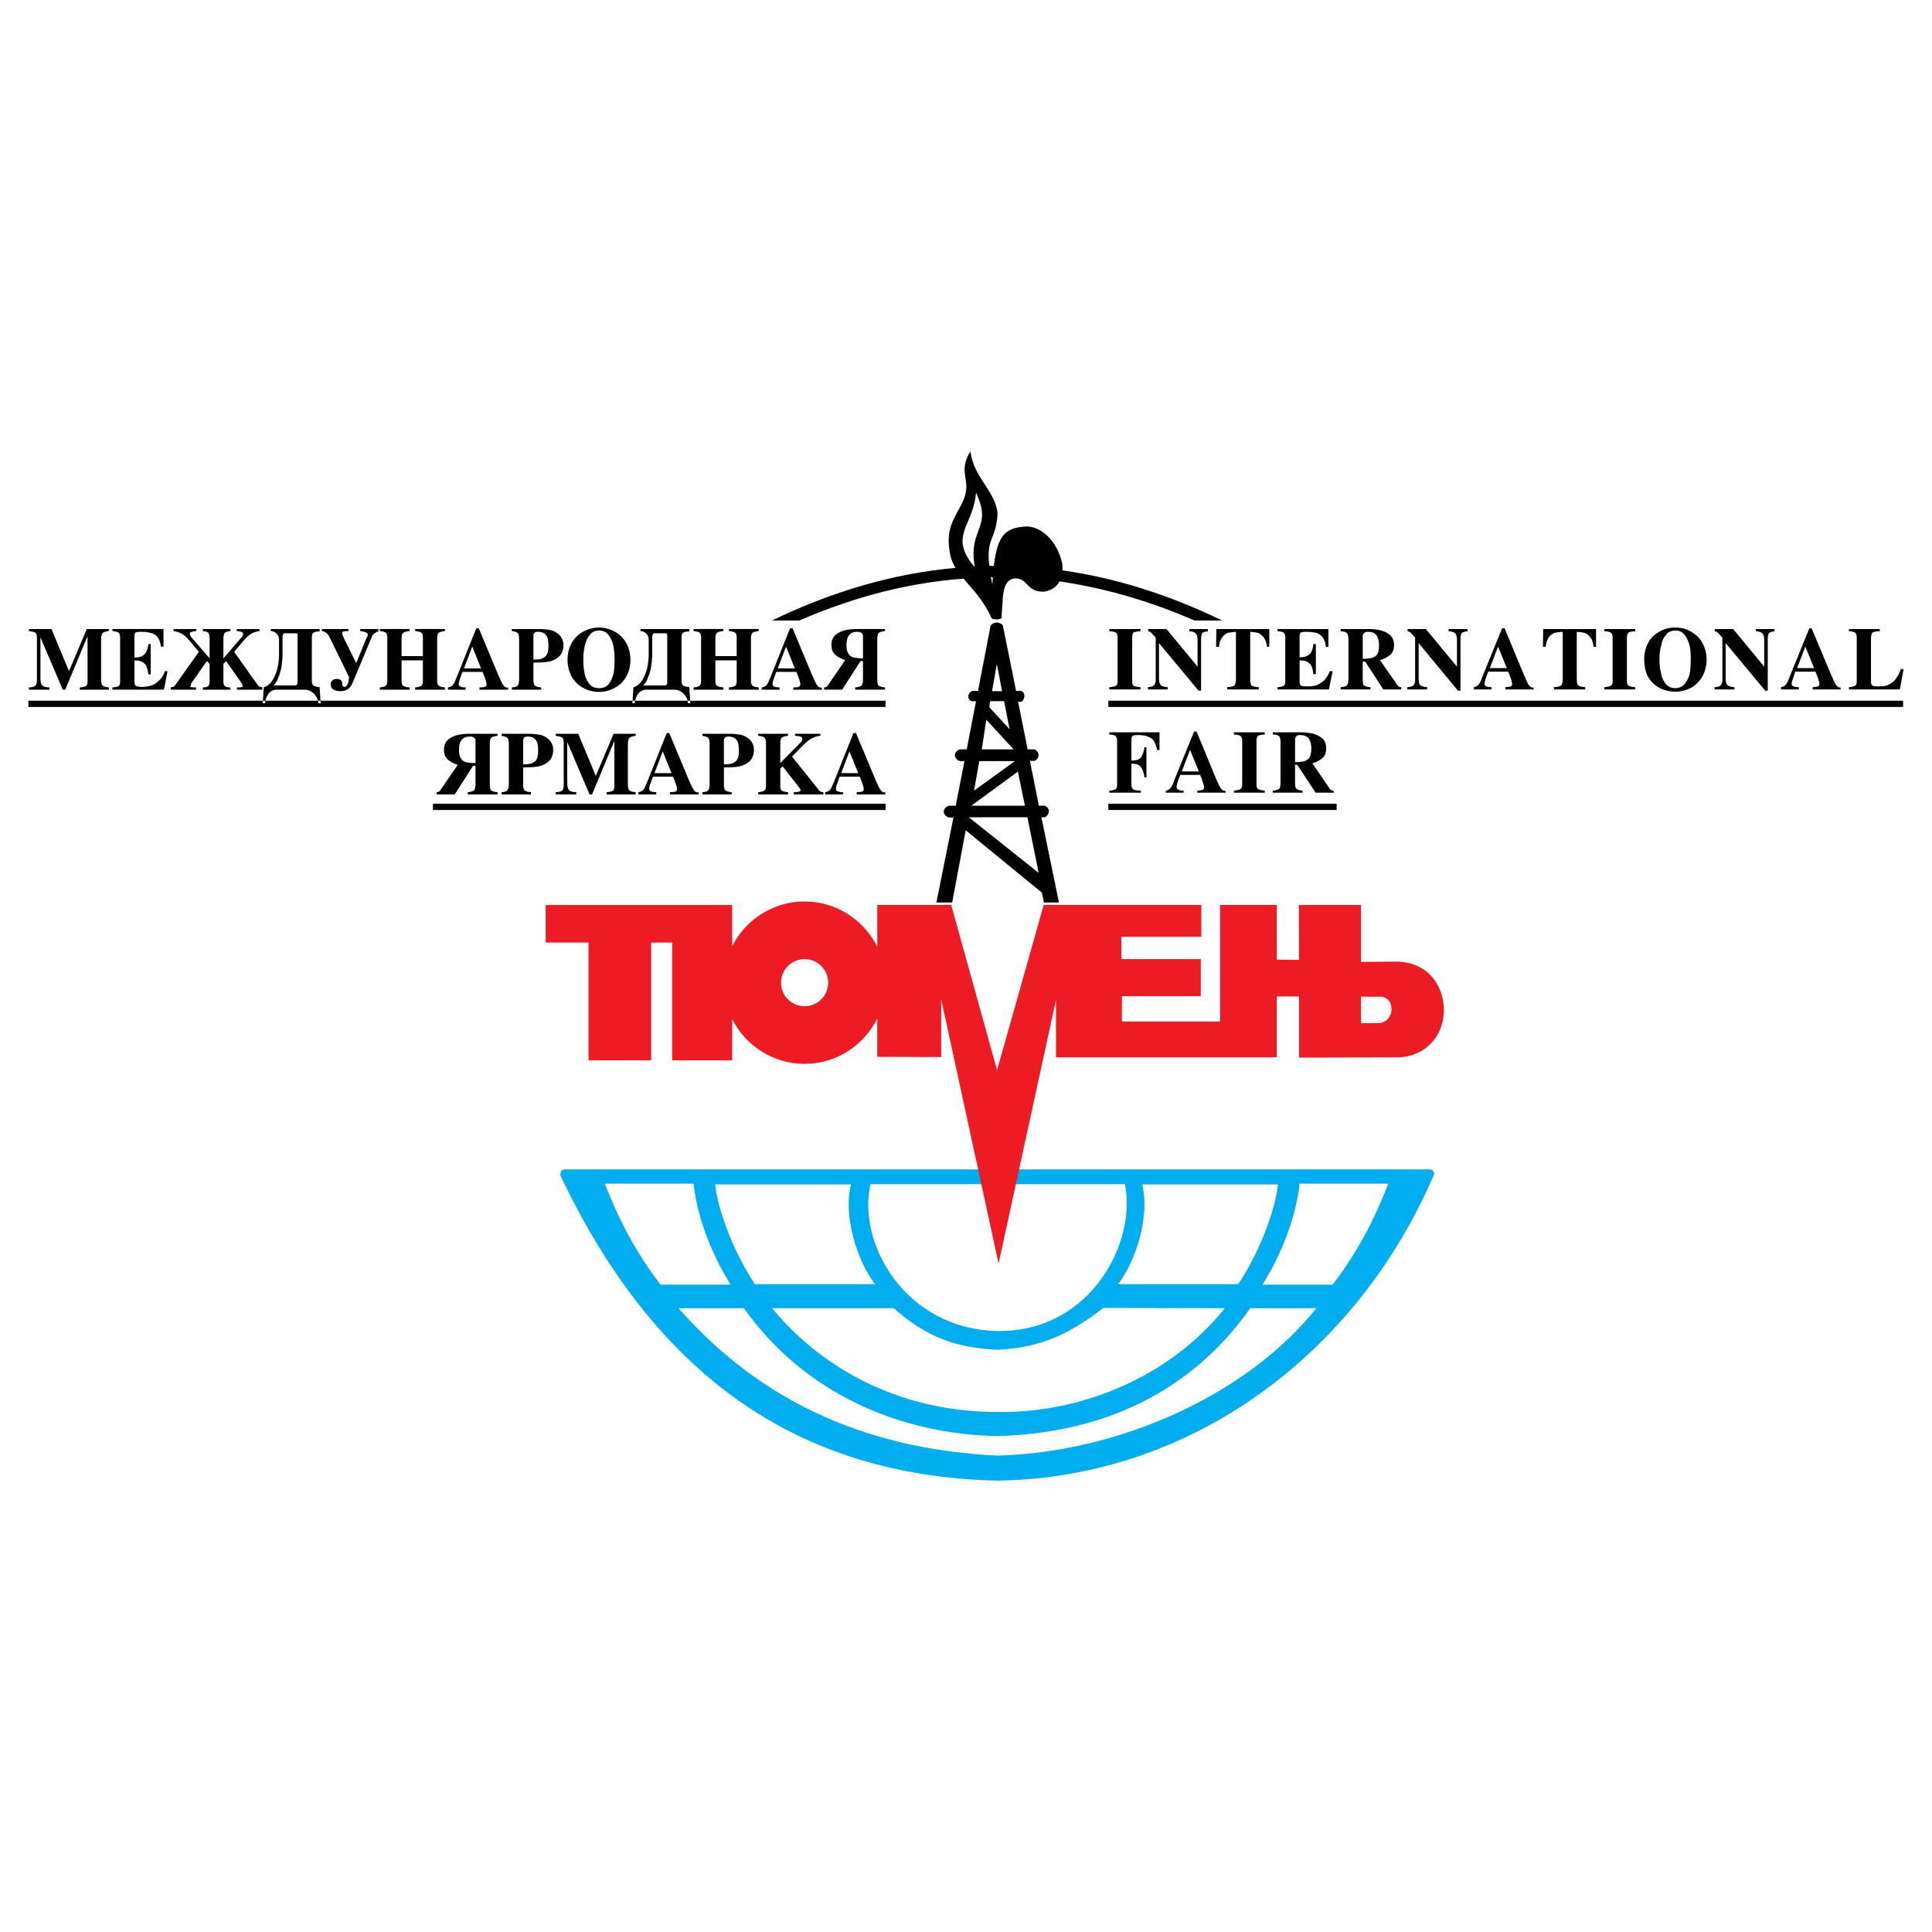 <?xml version="1.0" encoding="utf-8"?>
<!-- Generator: Adobe Illustrator 13.0.0, SVG Export Plug-In . SVG Version: 6.00 Build 14948)  -->
<!DOCTYPE svg PUBLIC "-//W3C//DTD SVG 1.0//EN" "http://www.w3.org/TR/2001/REC-SVG-20010904/DTD/svg10.dtd">
<svg version="1.0" id="Layer_1" xmlns="http://www.w3.org/2000/svg" xmlns:xlink="http://www.w3.org/1999/xlink" x="0px" y="0px"
	 width="192.756px" height="192.756px" viewBox="0 0 192.756 192.756" enable-background="new 0 0 192.756 192.756"
	 xml:space="preserve">
<g>
	<polygon fill-rule="evenodd" clip-rule="evenodd" fill="#FFFFFF" points="0,0 192.756,0 192.756,192.756 0,192.756 0,0 	"/>
	<path fill-rule="evenodd" clip-rule="evenodd" fill="#00AEEF" d="M56.395,116.67h86.017c0.5,0,0.65,0.1,0.676,0.475
		c-7.652,17.879-24.131,30.305-43.609,30.58c-20.404-0.475-34.332-11.027-43.559-30.43C55.87,116.92,56.045,116.645,56.395,116.67
		L56.395,116.67z M67.697,130.521h6.526c6.076,8.576,15.678,12.578,25.255,12.752c10.803-0.25,19.529-4.6,25.256-12.752h6.6
		c-6.951,8.701-19.777,14.402-31.855,14.703C87.226,144.625,76.324,140.35,67.697,130.521L67.697,130.521z M77.024,130.521h12.153
		c3.325,2.951,6.276,3.951,10.353,4.15c4.4-0.225,7.25-1.625,10.551-4.176l12.129,0.025c-5.627,7.002-14.504,10.477-22.68,10.352
		C91.777,140.898,83.25,137.998,77.024,130.521L77.024,130.521z M138.512,118.094h-8.852c-0.4,3.602-1.926,7.227-3.701,10.078h7.002
		C135.461,124.896,137.137,121.645,138.512,118.094L138.512,118.094z M127.51,118.17h-13.553c0.799,3.25-0.65,7.65-2.4,9.951h11.977
		C125.584,125.096,127.234,120.795,127.51,118.17L127.51,118.17z M86.851,118.145h25.379c1.201,5.625-3.275,14.777-12.752,14.652
		C90.202,132.572,85.501,123.945,86.851,118.145L86.851,118.145z M71.348,118.17h13.553c-0.8,3.25,0.65,7.65,2.4,9.951H75.324
		C73.273,125.096,71.623,120.795,71.348,118.17L71.348,118.17z M60.346,118.094h8.852c0.4,3.602,1.925,7.227,3.701,10.078h-7.001
		C63.396,124.896,61.721,121.645,60.346,118.094L60.346,118.094z"/>
	<path fill-rule="evenodd" clip-rule="evenodd" fill="#ED1C24" d="M73.048,94.415c1.325-2.651,4.076-4.476,7.227-4.476
		c3.176,0,5.926,1.851,7.251,4.526v-4.176h7.376l4.576,16.479l4.65-16.479h15.729v3.176h-7.977v2.225h7.926v3.701h-7.875v2.525
		h9.801V90.289h5.652v5.451l2.225,0.025l-0.025-5.476h6.201v5.676l3.752-0.025c2.949,0.15,4.5,2.376,4.525,4.851
		c-0.025,2.25-1.451,4.477-4.426,4.701l-10.027,0.025v-6.102h-2.225v6.076h-22.029v-5.727l-5.727,26.305l-5.727-26.379v5.775
		l-6.376-0.025v-3.826c-1.325,2.676-4.076,4.527-7.251,4.527c-3.151,0-5.901-1.826-7.227-4.477v4.125h-5.976V94.04h-2.101v11.751
		h-6.251V94.04h-4.276v-3.75h18.604V94.415L73.048,94.415z M80.275,95.69c-1.3,0-2.351,1.05-2.351,2.351s1.05,2.35,2.351,2.35
		s2.351-1.049,2.351-2.35S81.575,95.69,80.275,95.69L80.275,95.69z M135.785,99.441v2.65l1.951-0.025c0.6-0.125,1.074-0.6,1.1-1.35
		c-0.025-0.676-0.275-1.076-0.9-1.275H135.785L135.785,99.441z"/>
	<path fill-rule="evenodd" clip-rule="evenodd" d="M96.128,57.732c-5.451,0.4-10.902,1.801-16.378,4.176c-0.9,0-1.8,0-2.726,0
		c6.102-2.951,12.203-4.701,18.304-5.251c-0.4-0.65-0.625-1.425-0.675-2.525c-0.1-2.451,1.601-3.5,1.75-5.351
		c0.125-1.025-0.675-2.075,0.425-3.75c0.275,2.576,2.525,4,2.701,6.226c-0.176,2.726-1.15,2.3-0.826,5.201
		c0.15,0,0.301,0,0.451,0.025c0.375-3.276,1.299-3.801,3.125-3.951c1.426-0.1,3.176,1.275,3.701,3.701
		c0.025,0.175,0.025,0.35,0.025,0.675c5.301,0.75,10.625,2.425,15.928,5.001c-0.926,0-1.852,0-2.752,0
		c-4.5-1.951-8.977-3.251-13.477-3.901c-0.275,0.525-0.775,0.9-1.551,1.025c-1.801,0.025-1.525-1.3-2.826-1.325
		c-0.924,0.025-1.174,0.9-1.275,1.9c-0.049,0.875-0.1,1.226-0.125,2.076c-0.225,0.15-0.725,0.15-0.975,0.025
		C98.029,59.733,96.978,58.733,96.128,57.732L96.128,57.732z M99.053,57.607c-0.049,0-0.125,0-0.199-0.075
		c0.051,0.25,0.1,0.525,0.15,0.8C99.029,58.083,99.029,57.858,99.053,57.607L99.053,57.607z M97.178,56.507c0.025,0,0.05,0,0.05-0.1
		c-0.6-3.776,1.825-3.701,0.15-7.251C97.103,52.506,94.627,53.432,97.178,56.507L97.178,56.507z M93.427,90.039l1.7-8.477h-0.5
		c-0.625-0.275-0.625-0.9,0-1.175h0.725l0.875-4.451h-0.45c-0.675-0.2-0.675-0.976,0-1.175h0.675l0.925-4.801h-0.425
		c-0.45-0.15-0.475-0.8,0.05-1.025h0.575l1.25-6.501c0.176-0.225,0.35-0.3,0.65-0.325c0.275,0.05,0.375,0.075,0.574,0.275
		l1.326,6.551h0.525c0.4,0.15,0.4,0.825,0,1.075h-0.326l0.951,4.751h0.65c0.549,0.2,0.6,0.9,0.049,1.15h-0.475l0.9,4.476h0.6
		c0.551,0.25,0.5,0.875,0,1.15h-0.35l1.75,8.502h-1.5l-0.199-0.975l-7.602-6.227l-1.351,7.202H93.427L93.427,90.039z
		 M102.504,81.537h-5.851l6.976,5.551L102.504,81.537L102.504,81.537z M96.903,80.387h5.351l-0.699-3.401L96.903,80.387
		L96.903,80.387z M98.404,71.811l-0.451,2.951h3.175L98.404,71.811L98.404,71.811z M97.703,75.937l-0.525,2.95l4.076-2.95H97.703
		L97.703,75.937z M98.779,69.96l-0.076,0.6l2.025,2.201l-0.551-2.801H98.779L98.779,69.96z M98.979,68.959h1l-0.525-2.7
		L98.979,68.959L98.979,68.959z M113.781,68.56v0.225h-3.1V68.56c0.299-0.025,0.523-0.075,0.648-0.125
		c0.125-0.075,0.176-0.225,0.176-0.475v-4.351c0-0.25-0.051-0.425-0.176-0.5c-0.125-0.075-0.35-0.125-0.648-0.125v-0.225h3.1v0.225
		c-0.301,0-0.5,0.05-0.65,0.1c-0.125,0.075-0.174,0.275-0.174,0.525v4.351c0,0.25,0.049,0.4,0.174,0.475
		C113.256,68.485,113.457,68.535,113.781,68.56L113.781,68.56z M114.531,68.785V68.56l0,0l0,0c0.275-0.025,0.475-0.075,0.576-0.15
		c0.1-0.1,0.199-0.275,0.199-0.55v-4.25c-0.25-0.25-0.4-0.45-0.5-0.525c-0.1-0.075-0.176-0.1-0.25-0.1v-0.225h1.824l3.102,3.75
		v-2.65c0-0.3-0.051-0.5-0.176-0.65c-0.1-0.125-0.324-0.225-0.648-0.225v-0.225h1.85v0.225c-0.275,0.025-0.475,0.1-0.551,0.175
		c-0.074,0.125-0.125,0.3-0.125,0.525v5.226h-0.25l-3.951-4.751v3.526c0,0.325,0.076,0.55,0.176,0.675
		c0.125,0.1,0.35,0.175,0.699,0.2v0.225H114.531L114.531,68.785z M125.584,68.56v0.225h-3.15V68.56
		c0.375-0.025,0.574-0.075,0.699-0.15c0.1-0.075,0.176-0.325,0.176-0.675v-4.701c-0.326,0.025-0.551,0.05-0.775,0.1
		c-0.199,0.05-0.426,0.225-0.574,0.425c-0.201,0.225-0.301,0.55-0.352,0.975h-0.275l0.025-1.775h5.277v1.775h-0.227
		c-0.049-0.425-0.174-0.75-0.35-0.975c-0.199-0.2-0.375-0.375-0.6-0.425c-0.201-0.05-0.451-0.075-0.725-0.1v4.701
		c0,0.375,0.049,0.6,0.148,0.675C124.984,68.485,125.234,68.535,125.584,68.56L125.584,68.56z M127.459,62.984v-0.225l0,0h5.076
		v1.775h-0.25c-0.051-0.425-0.15-0.725-0.326-0.95c-0.148-0.2-0.398-0.375-0.625-0.45c-0.273-0.05-0.625-0.1-1.049-0.1
		c-0.227,0-0.426,0.025-0.5,0.075c-0.076,0.05-0.125,0.175-0.125,0.35v2.125l0,0c0.023,0,0.023,0,0.023,0
		c0.426,0,0.701-0.1,0.951-0.3c0.225-0.175,0.35-0.525,0.4-1.025h0.25v3h-0.25c-0.051-0.525-0.176-0.9-0.4-1.075
		c-0.201-0.225-0.551-0.3-0.975-0.3v2.125c0,0.2,0.049,0.325,0.148,0.4c0.102,0.05,0.301,0.075,0.576,0.075
		c0.324,0,0.625-0.025,0.9-0.1c0.25-0.075,0.525-0.25,0.799-0.475c0.227-0.225,0.451-0.575,0.602-0.95h0.275l-0.375,1.825h-5.127
		V68.56c0.301-0.025,0.525-0.075,0.625-0.125c0.1-0.075,0.15-0.225,0.15-0.475v-4.351c0-0.25-0.076-0.425-0.176-0.5
		C127.908,63.034,127.734,62.984,127.459,62.984L127.459,62.984z M139.812,68.56v0.225h-1.801l-1.801-2.775h-0.25v1.725
		c0,0.35,0.025,0.575,0.125,0.65c0.1,0.075,0.301,0.15,0.65,0.175v0.225h-2.977V68.56c0.35-0.025,0.551-0.1,0.625-0.175
		c0.076-0.075,0.15-0.3,0.15-0.65v-3.925c0-0.375-0.074-0.601-0.174-0.675c-0.102-0.075-0.301-0.15-0.602-0.15v-0.225h2.852
		c0.299,0,0.65,0.025,1.025,0.1c0.35,0.075,0.699,0.225,1,0.45c0.275,0.225,0.449,0.575,0.449,1.025c0,0.475-0.15,0.825-0.4,1.025
		c-0.273,0.2-0.625,0.4-1,0.5l1.775,2.551C139.537,68.51,139.662,68.56,139.812,68.56L139.812,68.56z M135.961,63.434v2.3
		c0.4,0,0.725-0.05,0.949-0.1c0.227-0.075,0.4-0.2,0.525-0.4c0.1-0.2,0.15-0.5,0.15-0.875c0-0.45-0.1-0.8-0.275-1
		c-0.174-0.225-0.475-0.325-0.824-0.325C136.186,63.034,135.986,63.159,135.961,63.434L135.961,63.434L135.961,63.434z
		 M140.412,68.785V68.56l0,0l0,0c0.299-0.025,0.475-0.075,0.574-0.15c0.125-0.1,0.201-0.275,0.201-0.55v-4.25
		c-0.25-0.25-0.4-0.45-0.477-0.525c-0.125-0.075-0.199-0.1-0.273-0.1v-0.225h1.824l3.102,3.75v-2.65c0-0.3-0.051-0.5-0.15-0.65
		c-0.125-0.125-0.35-0.225-0.676-0.225v-0.225h1.875v0.225c-0.299,0.025-0.5,0.1-0.574,0.175c-0.076,0.125-0.125,0.3-0.125,0.525
		v5.226h-0.25l-3.926-4.751v3.526c0,0.325,0.049,0.55,0.15,0.675c0.125,0.1,0.35,0.175,0.699,0.2v0.225H140.412L140.412,68.785z
		 M148.639,66.659h1.699l-0.875-2.15L148.639,66.659L148.639,66.659z M153.014,68.56v0.225h-2.824V68.56
		c0.25-0.025,0.475-0.05,0.549-0.075c0.076-0.025,0.125-0.125,0.125-0.25c0-0.125-0.049-0.275-0.125-0.525
		c-0.074-0.2-0.15-0.45-0.275-0.7h-1.975c-0.15,0.375-0.25,0.65-0.301,0.825c-0.049,0.175-0.074,0.275-0.074,0.375
		c0,0.125,0.049,0.225,0.176,0.275c0.125,0.05,0.299,0.075,0.523,0.075v0.225h-1.775V68.56c0.227-0.025,0.375-0.125,0.477-0.25
		c0.125-0.125,0.25-0.375,0.375-0.775l1.975-4.851h0.25l1.926,4.651c0.225,0.525,0.375,0.85,0.475,1
		c0.15,0.175,0.275,0.275,0.475,0.275L153.014,68.56L153.014,68.56z M158.164,68.56v0.225h-3.125V68.56
		c0.375-0.025,0.576-0.075,0.676-0.15c0.125-0.075,0.199-0.325,0.199-0.675v-4.701c-0.324,0.025-0.574,0.05-0.775,0.1
		c-0.225,0.05-0.424,0.225-0.6,0.425c-0.174,0.225-0.275,0.55-0.324,0.975h-0.275l0.025-1.775h5.275v1.775h-0.25
		c-0.051-0.425-0.15-0.75-0.35-0.975c-0.176-0.2-0.35-0.375-0.576-0.425c-0.225-0.05-0.449-0.075-0.75-0.1v4.701
		c0,0.375,0.051,0.6,0.176,0.675C157.59,68.485,157.814,68.535,158.164,68.56L158.164,68.56z M163.141,68.56v0.225h-3.076V68.56
		c0.301-0.025,0.5-0.075,0.627-0.125c0.148-0.075,0.199-0.225,0.199-0.475v-4.351c0-0.25-0.051-0.425-0.199-0.5
		c-0.127-0.075-0.326-0.125-0.627-0.125v-0.225h3.076v0.225c-0.275,0-0.5,0.05-0.625,0.1c-0.125,0.075-0.199,0.275-0.199,0.525
		v4.351c0,0.25,0.074,0.4,0.199,0.475C162.615,68.485,162.842,68.535,163.141,68.56L163.141,68.56z M167.143,62.609
		c0.574,0,1.074,0.125,1.549,0.4c0.477,0.275,0.877,0.625,1.15,1.125c0.275,0.5,0.426,1.05,0.426,1.675c0,0.6-0.15,1.175-0.4,1.65
		c-0.275,0.475-0.65,0.875-1.125,1.15c-0.475,0.25-1,0.4-1.6,0.4c-0.576,0-1.15-0.15-1.627-0.4c-0.475-0.275-0.85-0.65-1.125-1.15
		c-0.225-0.475-0.35-1.05-0.35-1.65c0-0.625,0.125-1.175,0.4-1.675c0.25-0.5,0.65-0.85,1.125-1.125S166.592,62.609,167.143,62.609
		L167.143,62.609z M167.143,62.909c-0.375,0-0.701,0.125-0.926,0.425c-0.225,0.25-0.4,0.625-0.475,1.05
		c-0.125,0.425-0.176,0.9-0.176,1.4c0,0.4,0.025,0.825,0.125,1.225c0.051,0.425,0.201,0.8,0.426,1.125
		c0.225,0.325,0.574,0.525,1.025,0.525c0.449,0,0.799-0.2,1.025-0.525c0.225-0.325,0.398-0.7,0.449-1.125
		c0.051-0.4,0.074-0.825,0.074-1.225c0-0.525-0.023-0.975-0.125-1.4c-0.125-0.425-0.273-0.8-0.5-1.05
		C167.842,63.034,167.543,62.909,167.143,62.909L167.143,62.909z M171.068,68.785V68.56l0,0l0,0c0.273-0.025,0.475-0.075,0.574-0.15
		c0.1-0.1,0.201-0.275,0.201-0.55v-4.25c-0.252-0.25-0.4-0.45-0.502-0.525c-0.1-0.075-0.174-0.1-0.25-0.1v-0.225h1.826l3.1,3.75
		v-2.65c0-0.3-0.049-0.5-0.174-0.65c-0.1-0.125-0.326-0.225-0.65-0.225v-0.225h1.85v0.225c-0.273,0.025-0.475,0.1-0.549,0.175
		c-0.076,0.125-0.125,0.3-0.125,0.525v5.226h-0.25l-3.951-4.751v3.526c0,0.325,0.074,0.55,0.176,0.675
		c0.125,0.1,0.35,0.175,0.699,0.2v0.225H171.068L171.068,68.785z M179.295,66.659h1.699l-0.875-2.15L179.295,66.659L179.295,66.659z
		 M183.645,68.56v0.225h-2.801V68.56c0.25-0.025,0.477-0.05,0.551-0.075c0.074-0.025,0.125-0.125,0.125-0.25
		c0-0.125-0.051-0.275-0.125-0.525c-0.074-0.2-0.15-0.45-0.275-0.7h-2c-0.125,0.375-0.225,0.65-0.275,0.825
		c-0.049,0.175-0.1,0.275-0.1,0.375c0,0.125,0.074,0.225,0.199,0.275c0.125,0.05,0.301,0.075,0.525,0.075v0.225h-1.775V68.56
		c0.201-0.025,0.375-0.125,0.475-0.25c0.102-0.125,0.252-0.375,0.377-0.775l1.975-4.851h0.225l1.951,4.651
		c0.225,0.525,0.375,0.85,0.475,1c0.15,0.175,0.275,0.275,0.451,0.275L183.645,68.56L183.645,68.56z M189.922,66.759l-0.375,2.025
		h-5.076V68.56c0.299-0.025,0.525-0.075,0.625-0.15c0.1-0.05,0.15-0.2,0.15-0.45v-4.351c0-0.25-0.076-0.425-0.176-0.5
		c-0.125-0.075-0.324-0.125-0.6-0.125v-0.225h3.074v0.225c-0.375,0-0.625,0.05-0.725,0.125c-0.1,0.075-0.15,0.325-0.15,0.7v4.2
		c0,0.2,0.051,0.351,0.15,0.4s0.301,0.075,0.625,0.075c0.426,0,0.775-0.05,1.025-0.2c0.301-0.15,0.551-0.325,0.701-0.6
		c0.174-0.225,0.35-0.55,0.475-0.925H189.922L189.922,66.759z M110.682,73.286v-0.225h5v1.775h-0.225
		c-0.076-0.35-0.176-0.65-0.301-0.85c-0.1-0.2-0.275-0.35-0.551-0.45c-0.248-0.15-0.625-0.2-1.1-0.2c-0.25,0-0.424,0.025-0.5,0.075
		c-0.074,0.05-0.125,0.175-0.125,0.35v2.101v0.025c0.451,0,0.801-0.1,0.951-0.325c0.148-0.225,0.299-0.575,0.35-1h0.199v3h-0.199
		c-0.051-0.475-0.201-0.825-0.35-1.025c-0.15-0.25-0.477-0.35-0.951-0.35v2.075c0,0.275,0.076,0.425,0.201,0.5
		c0.148,0.075,0.398,0.125,0.75,0.125v0.2h-3.15v-0.2c0.299-0.025,0.523-0.1,0.625-0.15c0.1-0.075,0.148-0.225,0.148-0.475v-4.326
		c0-0.275-0.074-0.425-0.174-0.525C111.182,73.336,110.955,73.286,110.682,73.286L110.682,73.286z M117.906,76.961h1.701
		l-0.875-2.15L117.906,76.961L117.906,76.961z M122.283,78.887v0.2h-2.826v-0.2c0.25-0.025,0.475-0.05,0.551-0.1
		c0.074-0.025,0.125-0.125,0.125-0.25c0-0.1-0.051-0.275-0.125-0.5c-0.076-0.225-0.15-0.475-0.275-0.725h-1.975
		c-0.15,0.375-0.25,0.65-0.301,0.825s-0.074,0.3-0.074,0.375c0,0.125,0.049,0.225,0.174,0.275c0.125,0.075,0.301,0.1,0.525,0.1v0.2
		h-1.775v-0.2c0.225-0.025,0.375-0.15,0.475-0.275c0.125-0.125,0.25-0.375,0.375-0.775l1.977-4.851h0.25l1.926,4.676
		c0.225,0.5,0.375,0.825,0.475,0.975c0.15,0.2,0.275,0.275,0.475,0.275L122.283,78.887L122.283,78.887z M126.184,78.887v0.2h-3.076
		v-0.2c0.275-0.025,0.502-0.1,0.627-0.15c0.148-0.075,0.199-0.225,0.199-0.475v-4.326c0-0.275-0.051-0.425-0.199-0.525
		c-0.125-0.075-0.352-0.125-0.627-0.125v-0.225h3.076v0.225c-0.299,0-0.5,0.05-0.625,0.1c-0.15,0.075-0.199,0.275-0.199,0.55v4.326
		c0,0.25,0.049,0.4,0.199,0.475C125.658,78.787,125.859,78.862,126.184,78.887L126.184,78.887z M133.061,78.887v0.2h-1.801
		l-1.826-2.775h-0.225v1.75c0,0.325,0.025,0.55,0.125,0.625c0.076,0.075,0.301,0.175,0.625,0.2v0.2h-2.975v-0.2
		c0.35-0.025,0.574-0.125,0.65-0.2c0.074-0.075,0.125-0.3,0.125-0.625v-3.951c0-0.375-0.051-0.575-0.15-0.675
		c-0.125-0.075-0.301-0.15-0.625-0.15v-0.225h2.85c0.326,0,0.676,0.05,1.051,0.1c0.324,0.075,0.676,0.225,0.975,0.45
		c0.301,0.225,0.451,0.575,0.451,1.025c0,0.475-0.125,0.825-0.4,1.025c-0.25,0.2-0.6,0.4-0.975,0.5l1.75,2.551
		C132.76,78.837,132.91,78.887,133.061,78.887L133.061,78.887z M129.209,73.736v2.3c0.4,0,0.701-0.025,0.951-0.1
		c0.199-0.075,0.398-0.2,0.5-0.375c0.1-0.225,0.174-0.525,0.174-0.9c0-0.45-0.125-0.8-0.275-1c-0.199-0.225-0.475-0.325-0.824-0.325
		C129.41,73.336,129.234,73.461,129.209,73.736L129.209,73.736L129.209,73.736z M10.861,68.584v0.225l0,0l0,0H7.96v-0.225
		c0.3-0.025,0.525-0.075,0.625-0.15c0.1-0.05,0.15-0.225,0.15-0.5v-4.476L6.51,68.81H6.26l-2.226-5.226v4.15
		c0,0.3,0.075,0.525,0.175,0.65c0.125,0.125,0.375,0.2,0.725,0.2v0.225h-2.05v-0.225c0.325,0,0.55-0.075,0.65-0.175
		c0.1-0.075,0.15-0.275,0.15-0.525v-4.275c0-0.225-0.05-0.375-0.15-0.475c-0.1-0.075-0.325-0.125-0.65-0.175v-0.2h2.25l1.75,4.201
		l1.775-4.201h2.201v0.2c-0.275,0.025-0.475,0.101-0.6,0.175c-0.1,0.1-0.175,0.325-0.175,0.675v3.976c0,0.325,0.05,0.525,0.15,0.625
		C10.336,68.485,10.536,68.56,10.861,68.584L10.861,68.584z M11.211,62.958v-0.2l0,0h5.101v1.75h-0.25
		c-0.05-0.4-0.175-0.7-0.325-0.925c-0.175-0.225-0.375-0.35-0.65-0.425c-0.25-0.075-0.6-0.125-1.025-0.125
		c-0.25,0-0.425,0.025-0.525,0.075c-0.075,0.05-0.125,0.175-0.125,0.35v2.125v0.025c0.025,0,0.025,0,0.025,0
		c0.425,0,0.725-0.1,0.95-0.3c0.225-0.2,0.35-0.55,0.425-1.05h0.225v3.026h-0.225c-0.075-0.55-0.2-0.925-0.425-1.101
		c-0.2-0.2-0.55-0.3-0.976-0.3v2.15c0,0.2,0.05,0.325,0.15,0.4c0.1,0.05,0.3,0.1,0.6,0.1c0.3,0,0.6-0.05,0.875-0.125
		c0.3-0.075,0.55-0.25,0.8-0.475s0.475-0.55,0.625-0.975h0.25l-0.35,1.85h-5.151v-0.225c0.3-0.025,0.525-0.075,0.625-0.125
		c0.1-0.075,0.15-0.25,0.15-0.5v-4.351c0-0.25-0.05-0.425-0.175-0.5C11.687,63.034,11.486,62.984,11.211,62.958L11.211,62.958z
		 M22.989,68.81h-2.751v-0.225c0.25,0,0.425-0.05,0.525-0.125c0.1-0.075,0.15-0.225,0.15-0.475v-1.75l-0.275-0.275l-1.476,2.1
		c-0.05,0.075-0.1,0.15-0.1,0.225c-0.15,0.5-0.15,0.55-0.05,0.175l-0.025,0.05c0,0.05,0.2,0.075,0.575,0.075v0.225h-2.525v-0.25
		c0.175,0,0.325-0.05,0.425-0.175l2.375-3.351c-0.5-0.6-0.85-1.025-1.05-1.25c-0.2-0.25-0.425-0.425-0.65-0.55
		c-0.25-0.15-0.5-0.225-0.825-0.275v-0.2h2.275v0.2c-0.425,0.025-0.65,0.125-0.65,0.25c0,0.15,0.075,0.3,0.25,0.476l1.726,2v-1.9
		c0-0.35-0.05-0.575-0.15-0.65c-0.075-0.1-0.275-0.15-0.525-0.175v-0.2h2.751v0.2c-0.275,0.025-0.475,0.075-0.55,0.175
		c-0.1,0.075-0.15,0.3-0.15,0.65v1.9l1.725-2c0.175-0.175,0.25-0.325,0.25-0.476c0-0.125-0.225-0.225-0.65-0.25v-0.2h2.275v0.2
		c-0.3,0.05-0.575,0.125-0.8,0.25c-0.225,0.15-0.45,0.325-0.675,0.575c-0.2,0.225-0.55,0.65-1.05,1.25l2.375,3.351
		c0.1,0.125,0.25,0.175,0.425,0.175v0.25h-2.526v-0.225c0.375,0,0.55-0.025,0.55-0.075v-0.05c0.125,0.375,0.1,0.325-0.025-0.175
		c-0.025-0.075-0.075-0.15-0.125-0.225l-1.476-2.1l-0.275,0.275v1.75c0,0.25,0.05,0.4,0.15,0.475c0.1,0.075,0.275,0.125,0.55,0.125
		V68.81L22.989,68.81z M28.19,65.309c0,0.35-0.05,0.75-0.1,1.175c-0.075,0.4-0.175,0.8-0.325,1.125
		c-0.125,0.35-0.3,0.625-0.475,0.775h2.15c0.15,0,0.25-0.1,0.25-0.275v-4.701c0-0.15-0.05-0.225-0.125-0.225H28.39
		c-0.125,0-0.2,0.15-0.2,0.425V65.309L28.19,65.309L28.19,65.309z M30.415,68.81H27.59c-0.325,0-0.6,0.15-0.8,0.4
		c-0.2,0.275-0.325,0.6-0.35,0.95h-0.225l0.1-1.576c0.35-0.125,0.65-0.35,0.875-0.725c0.225-0.35,0.4-0.775,0.5-1.225
		c0.1-0.475,0.15-0.925,0.15-1.35v-1.5c0-0.225-0.1-0.425-0.25-0.575c-0.15-0.149-0.35-0.25-0.575-0.25v-0.2h4.875v0.225
		c-0.275,0.025-0.475,0.05-0.6,0.125c-0.125,0.075-0.175,0.25-0.175,0.5v4.326c0,0.225,0.05,0.4,0.175,0.475
		c0.1,0.05,0.3,0.125,0.6,0.15l0.1,1.601h-0.225c-0.025-0.35-0.175-0.675-0.45-0.95C31.065,68.959,30.74,68.81,30.415,68.81
		L30.415,68.81z M37.767,62.759l-0.025,0.25c-0.25,0.05-0.45,0.2-0.601,0.425l-1.975,4.726c-0.15,0.325-0.325,0.525-0.5,0.625
		c-0.2,0.125-0.45,0.175-0.75,0.175c-0.275,0-0.5-0.075-0.675-0.175c-0.15-0.1-0.25-0.275-0.25-0.5c0-0.15,0.05-0.3,0.175-0.4
		c0.1-0.1,0.25-0.15,0.425-0.15c0.35,0,0.55,0.15,0.55,0.45c0,0.225,0.075,0.35,0.25,0.35c0.1,0,0.2-0.1,0.275-0.25
		c0.1-0.175,0.15-0.425,0.15-0.75l-1.976-4.051c-0.075-0.125-0.15-0.225-0.275-0.325c-0.1-0.1-0.25-0.175-0.45-0.2v-0.2h2.65v0.2
		c-0.3,0-0.475,0.025-0.525,0.05c-0.075,0.025-0.1,0.125-0.1,0.25c0,0.025,0.075,0.2,0.225,0.525l1.175,2.375l1-2.45
		c0.075-0.125,0.15-0.25,0.15-0.375v-0.025c0-0.101-0.075-0.175-0.225-0.225c-0.15-0.075-0.325-0.1-0.525-0.125v-0.2H37.767
		L37.767,62.759z M44.393,68.584v0.225h-2.976v-0.225c0.275-0.025,0.5-0.075,0.6-0.15c0.125-0.05,0.175-0.225,0.175-0.475v-2.075
		h-2.125v2.075c0,0.25,0.05,0.425,0.175,0.475c0.125,0.075,0.325,0.125,0.625,0.15v0.225h-2.976v-0.225
		c0.275-0.025,0.475-0.075,0.575-0.15c0.125-0.075,0.175-0.225,0.175-0.475v-4.351c0-0.25-0.05-0.425-0.175-0.5
		c-0.125-0.075-0.3-0.125-0.575-0.15v-0.2h2.976v0.2c-0.275,0.025-0.475,0.075-0.6,0.15c-0.125,0.075-0.2,0.25-0.2,0.5v1.85h2.125
		v-1.85c0-0.25-0.05-0.425-0.175-0.5c-0.125-0.075-0.325-0.125-0.6-0.15v-0.2h2.976v0.2c-0.25,0.025-0.45,0.075-0.575,0.15
		c-0.125,0.075-0.2,0.25-0.2,0.5v4.351c0,0.25,0.075,0.425,0.175,0.475C43.918,68.51,44.118,68.56,44.393,68.584L44.393,68.584z
		 M46.293,66.684h1.7l-0.875-2.175L46.293,66.684L46.293,66.684z M50.694,68.584v0.225h-2.851v-0.225
		c0.275,0,0.475-0.025,0.575-0.075c0.075-0.025,0.125-0.125,0.125-0.25s-0.05-0.275-0.125-0.525c-0.075-0.225-0.175-0.45-0.275-0.7
		h-2c-0.125,0.375-0.25,0.65-0.3,0.825c-0.05,0.175-0.075,0.3-0.075,0.35c0,0.15,0.05,0.25,0.175,0.3
		c0.15,0.05,0.325,0.075,0.525,0.075v0.225h-1.775v-0.225c0.225-0.025,0.4-0.125,0.5-0.25s0.225-0.4,0.375-0.775l1.95-4.876h0.25
		l1.951,4.676c0.225,0.5,0.375,0.85,0.5,1c0.1,0.175,0.25,0.25,0.45,0.25L50.694,68.584L50.694,68.584z M53.22,63.359v2.45
		c0,0,0.025,0,0.05,0s0.05,0,0.05,0c0.5,0,0.875-0.1,1.076-0.3c0.225-0.175,0.325-0.55,0.325-1.101c0-0.5-0.075-0.85-0.25-1.05
		c-0.15-0.2-0.425-0.325-0.825-0.325C53.395,63.034,53.245,63.159,53.22,63.359L53.22,63.359z M51.069,68.81v-0.225
		c0.3-0.025,0.475-0.075,0.5-0.125c0.15-0.075,0.225-0.325,0.225-0.675v-3.976c0-0.35-0.05-0.575-0.15-0.65
		c-0.1-0.1-0.3-0.15-0.575-0.2v-0.2h2.826c0.35,0,0.675,0.05,1.025,0.1c0.325,0.075,0.65,0.25,0.9,0.5c0.25,0.25,0.4,0.6,0.4,1.05
		c0,0.225-0.05,0.476-0.175,0.726c-0.1,0.25-0.325,0.45-0.625,0.625c-0.275,0.15-0.55,0.25-0.825,0.275
		c-0.275,0.05-0.725,0.075-1.375,0.075v1.675c0,0.325,0.05,0.55,0.15,0.625s0.3,0.15,0.625,0.175v0.225H51.069L51.069,68.81z
		 M59.771,62.609c0.55,0,1.075,0.15,1.55,0.4c0.5,0.275,0.875,0.65,1.15,1.125c0.275,0.5,0.425,1.05,0.425,1.675
		s-0.125,1.175-0.4,1.675c-0.275,0.475-0.65,0.875-1.125,1.125c-0.475,0.275-1.025,0.425-1.6,0.425c-0.6,0-1.15-0.15-1.625-0.425
		c-0.475-0.25-0.85-0.65-1.125-1.125c-0.25-0.5-0.4-1.05-0.4-1.675s0.15-1.175,0.425-1.675c0.275-0.475,0.65-0.85,1.15-1.125
		C58.67,62.759,59.196,62.609,59.771,62.609L59.771,62.609z M59.771,62.909c-0.375,0-0.7,0.125-0.925,0.425
		c-0.225,0.275-0.4,0.625-0.5,1.075c-0.1,0.425-0.15,0.9-0.15,1.375c0,0.4,0.025,0.825,0.1,1.25c0.05,0.425,0.2,0.8,0.45,1.125
		c0.225,0.35,0.575,0.5,1.025,0.5s0.8-0.15,1.025-0.5c0.225-0.325,0.375-0.7,0.45-1.125c0.05-0.425,0.075-0.851,0.075-1.25
		c0-0.5-0.05-0.95-0.125-1.375c-0.1-0.45-0.275-0.8-0.5-1.075C60.471,63.034,60.146,62.909,59.771,62.909L59.771,62.909z
		 M65.072,65.309c0,0.35-0.05,0.75-0.1,1.175c-0.075,0.4-0.175,0.8-0.325,1.125c-0.125,0.35-0.3,0.625-0.475,0.775h2.151
		c0.15,0,0.25-0.1,0.25-0.275v-4.701c0-0.15-0.05-0.225-0.125-0.225h-1.175c-0.125,0-0.2,0.15-0.2,0.425V65.309L65.072,65.309
		L65.072,65.309z M67.297,68.81h-2.826c-0.325,0-0.6,0.15-0.8,0.4c-0.2,0.275-0.325,0.6-0.35,0.95h-0.225l0.1-1.576
		c0.35-0.125,0.65-0.35,0.875-0.725c0.225-0.35,0.4-0.775,0.5-1.225c0.1-0.475,0.15-0.925,0.15-1.35v-1.5
		c0-0.225-0.1-0.425-0.25-0.575c-0.15-0.149-0.35-0.25-0.575-0.25v-0.2h4.876v0.225c-0.275,0.025-0.475,0.05-0.6,0.125
		c-0.125,0.075-0.175,0.25-0.175,0.5v4.326c0,0.225,0.05,0.4,0.175,0.475c0.1,0.05,0.3,0.125,0.6,0.15l0.1,1.601h-0.225
		c-0.025-0.35-0.175-0.675-0.45-0.95C67.947,68.959,67.623,68.81,67.297,68.81L67.297,68.81z M75.699,68.584v0.225h-2.975v-0.225
		c0.275-0.025,0.5-0.075,0.6-0.15c0.125-0.05,0.175-0.225,0.175-0.475v-2.075h-2.125v2.075c0,0.25,0.05,0.425,0.175,0.475
		c0.125,0.075,0.325,0.125,0.625,0.15v0.225h-2.976v-0.225c0.275-0.025,0.475-0.075,0.575-0.15c0.125-0.075,0.175-0.225,0.175-0.475
		v-4.351c0-0.25-0.05-0.425-0.175-0.5c-0.125-0.075-0.3-0.125-0.575-0.15v-0.2h2.976v0.2c-0.275,0.025-0.475,0.075-0.6,0.15
		c-0.125,0.075-0.2,0.25-0.2,0.5v1.85h2.125v-1.85c0-0.25-0.05-0.425-0.175-0.5c-0.125-0.075-0.325-0.125-0.6-0.15v-0.2h2.975v0.2
		c-0.25,0.025-0.45,0.075-0.575,0.15c-0.125,0.075-0.2,0.25-0.2,0.5v4.351c0,0.25,0.075,0.425,0.175,0.475
		C75.224,68.51,75.424,68.56,75.699,68.584L75.699,68.584z M77.599,66.684h1.7l-0.875-2.175L77.599,66.684L77.599,66.684z
		 M82,68.584v0.225h-2.851v-0.225c0.275,0,0.475-0.025,0.575-0.075c0.075-0.025,0.125-0.125,0.125-0.25s-0.05-0.275-0.125-0.525
		c-0.075-0.225-0.175-0.45-0.275-0.7h-2c-0.125,0.375-0.25,0.65-0.3,0.825c-0.05,0.175-0.075,0.3-0.075,0.35
		c0,0.15,0.05,0.25,0.175,0.3c0.15,0.05,0.325,0.075,0.525,0.075v0.225h-1.775v-0.225c0.225-0.025,0.4-0.125,0.5-0.25
		s0.225-0.4,0.375-0.775l1.95-4.876h0.25l1.951,4.676c0.225,0.5,0.375,0.85,0.5,1c0.1,0.175,0.25,0.25,0.45,0.25L82,68.584
		L82,68.584z M82.2,68.584c0.175,0,0.3-0.05,0.375-0.175l1.75-2.551c-0.375-0.125-0.7-0.275-0.95-0.5
		c-0.275-0.2-0.425-0.55-0.425-1.025c0-0.45,0.175-0.8,0.45-1.025c0.3-0.225,0.625-0.375,1-0.45c0.35-0.075,0.725-0.1,1.05-0.1
		h2.851v0.2c-0.3,0.025-0.5,0.101-0.625,0.175c-0.1,0.1-0.15,0.325-0.15,0.675v3.95c0,0.35,0.05,0.575,0.125,0.65
		c0.1,0.075,0.325,0.15,0.65,0.175v0.225h-2.976v-0.225c0.325-0.025,0.525-0.1,0.625-0.175c0.1-0.1,0.15-0.325,0.15-0.675v-1.775
		h-0.25l-1.826,2.85h-1.8v-0.225H82.2L82.2,68.584z M86.101,63.409c-0.05-0.25-0.25-0.375-0.55-0.375c-0.375,0-0.65,0.1-0.825,0.325
		c-0.175,0.2-0.275,0.525-0.275,0.975c0,0.375,0.05,0.65,0.175,0.85c0.1,0.2,0.275,0.325,0.5,0.4c0.225,0.05,0.55,0.1,0.975,0.1
		V63.409L86.101,63.409z M43.542,79.037c0.175,0,0.3-0.05,0.375-0.175l1.75-2.55c-0.375-0.125-0.7-0.275-0.95-0.5
		c-0.275-0.2-0.425-0.55-0.425-1.025c0-0.45,0.175-0.8,0.45-1.025c0.3-0.225,0.625-0.375,1-0.45c0.35-0.075,0.725-0.1,1.05-0.1h2.85
		v0.2c-0.3,0.025-0.5,0.1-0.625,0.175c-0.1,0.1-0.15,0.325-0.15,0.675v3.951c0,0.351,0.05,0.575,0.125,0.65
		c0.1,0.075,0.325,0.15,0.65,0.175v0.225h-2.976v-0.225c0.325-0.025,0.525-0.1,0.625-0.175c0.1-0.1,0.15-0.325,0.15-0.675v-1.775
		h-0.25l-1.825,2.85h-1.8v-0.225H43.542L43.542,79.037z M47.443,73.861c-0.05-0.25-0.25-0.375-0.55-0.375
		c-0.375,0-0.65,0.1-0.825,0.325c-0.175,0.2-0.275,0.525-0.275,0.975c0,0.375,0.05,0.65,0.175,0.85c0.1,0.2,0.275,0.325,0.5,0.4
		c0.225,0.05,0.55,0.1,0.975,0.1V73.861L47.443,73.861z M52.194,73.811v2.45c0,0,0.025,0,0.05,0c0.025,0,0.05,0,0.05,0
		c0.5,0,0.875-0.1,1.075-0.3c0.225-0.175,0.325-0.55,0.325-1.101c0-0.5-0.075-0.85-0.25-1.05c-0.15-0.2-0.425-0.325-0.825-0.325
		C52.369,73.486,52.219,73.611,52.194,73.811L52.194,73.811z M50.044,79.262v-0.225c0.3-0.025,0.475-0.075,0.5-0.125
		c0.15-0.075,0.225-0.325,0.225-0.675v-3.976c0-0.35-0.05-0.575-0.15-0.65c-0.1-0.1-0.3-0.15-0.575-0.2v-0.2h2.826
		c0.35,0,0.675,0.05,1.025,0.1c0.325,0.075,0.65,0.25,0.9,0.5c0.25,0.25,0.4,0.6,0.4,1.05c0,0.225-0.05,0.475-0.175,0.726
		c-0.1,0.25-0.325,0.45-0.625,0.625c-0.275,0.15-0.55,0.25-0.825,0.275c-0.275,0.05-0.726,0.075-1.375,0.075v1.675
		c0,0.325,0.05,0.55,0.15,0.625s0.3,0.15,0.625,0.175v0.225H50.044L50.044,79.262z M63.421,79.037v0.225l0,0l0,0h-2.9v-0.225
		c0.3-0.025,0.525-0.075,0.625-0.15c0.1-0.05,0.15-0.225,0.15-0.5v-4.476l-2.225,5.351h-0.25l-2.226-5.226v4.151
		c0,0.3,0.075,0.525,0.175,0.65c0.125,0.125,0.375,0.2,0.725,0.2v0.225h-2.051v-0.225c0.325,0,0.55-0.075,0.65-0.175
		c0.1-0.075,0.15-0.275,0.15-0.525v-4.276c0-0.225-0.05-0.375-0.15-0.475c-0.1-0.075-0.325-0.125-0.65-0.175v-0.2h2.25l1.75,4.201
		l1.775-4.201h2.2v0.2c-0.275,0.025-0.475,0.1-0.6,0.175c-0.1,0.1-0.175,0.325-0.175,0.675v3.976c0,0.325,0.05,0.525,0.15,0.625
		C62.896,78.937,63.096,79.012,63.421,79.037L63.421,79.037z M65.297,77.137h1.7l-0.875-2.176L65.297,77.137L65.297,77.137z
		 M69.698,79.037v0.225h-2.851v-0.225c0.275,0,0.475-0.025,0.575-0.075c0.075-0.025,0.125-0.125,0.125-0.25s-0.05-0.275-0.125-0.525
		c-0.075-0.225-0.175-0.45-0.275-0.7h-2c-0.125,0.375-0.25,0.65-0.3,0.825c-0.05,0.175-0.075,0.3-0.075,0.35
		c0,0.15,0.05,0.25,0.175,0.3c0.15,0.05,0.325,0.075,0.525,0.075v0.225h-1.775v-0.225c0.225-0.025,0.4-0.125,0.5-0.25
		c0.1-0.125,0.225-0.4,0.375-0.775l1.95-4.876h0.25l1.951,4.676c0.225,0.5,0.375,0.85,0.5,1c0.1,0.175,0.25,0.25,0.45,0.25
		L69.698,79.037L69.698,79.037z M72.223,73.811v2.45c0,0,0.025,0,0.05,0s0.05,0,0.05,0c0.5,0,0.875-0.1,1.075-0.3
		c0.225-0.175,0.325-0.55,0.325-1.101c0-0.5-0.075-0.85-0.25-1.05c-0.15-0.2-0.425-0.325-0.825-0.325
		C72.398,73.486,72.249,73.611,72.223,73.811L72.223,73.811z M70.073,79.262v-0.225c0.3-0.025,0.475-0.075,0.5-0.125
		c0.15-0.075,0.225-0.325,0.225-0.675v-3.976c0-0.35-0.05-0.575-0.15-0.65c-0.1-0.1-0.3-0.15-0.575-0.2v-0.2h2.826
		c0.35,0,0.675,0.05,1.025,0.1c0.325,0.075,0.65,0.25,0.9,0.5c0.25,0.25,0.4,0.6,0.4,1.05c0,0.225-0.05,0.475-0.175,0.726
		c-0.1,0.25-0.325,0.45-0.625,0.625c-0.275,0.15-0.55,0.25-0.825,0.275c-0.275,0.05-0.725,0.075-1.375,0.075v1.675
		c0,0.325,0.05,0.55,0.15,0.625s0.3,0.15,0.625,0.175v0.225H70.073L70.073,79.262z M82.15,79.037v0.225H79.2v-0.225
		c0.45,0,0.675-0.075,0.675-0.175s-0.075-0.225-0.2-0.375l-1.601-2.025l-0.225,0.225v1.75c0,0.225,0.05,0.4,0.15,0.45
		c0.125,0.075,0.325,0.125,0.625,0.15v0.225h-2.976v-0.225c0.275-0.025,0.5-0.075,0.6-0.15c0.1-0.05,0.175-0.225,0.175-0.475v-4.351
		c0-0.25-0.075-0.425-0.2-0.5c-0.1-0.075-0.3-0.125-0.575-0.15v-0.2h2.976v0.2c-0.3,0.025-0.5,0.1-0.625,0.175
		c-0.1,0.1-0.15,0.325-0.15,0.65v1.9l1.9-1.925c0.2-0.2,0.3-0.35,0.3-0.475s-0.05-0.2-0.125-0.225c-0.1-0.05-0.3-0.075-0.6-0.1v-0.2
		h2.525v0.2c-0.3,0.025-0.55,0.1-0.8,0.225c-0.225,0.1-0.475,0.3-0.75,0.55c-0.25,0.25-0.675,0.675-1.275,1.3l2.701,3.375
		C81.825,78.987,81.975,79.037,82.15,79.037L82.15,79.037z M83.926,77.137h1.7l-0.875-2.176L83.926,77.137L83.926,77.137z
		 M88.327,79.037v0.225h-2.851v-0.225c0.275,0,0.475-0.025,0.575-0.075c0.075-0.025,0.125-0.125,0.125-0.25s-0.05-0.275-0.125-0.525
		c-0.075-0.225-0.175-0.45-0.275-0.7h-2c-0.125,0.375-0.25,0.65-0.3,0.825c-0.05,0.175-0.075,0.3-0.075,0.35
		c0,0.15,0.05,0.25,0.175,0.3c0.15,0.05,0.325,0.075,0.525,0.075v0.225h-1.775v-0.225c0.225-0.025,0.4-0.125,0.5-0.25
		s0.225-0.4,0.375-0.775l1.951-4.876h0.25l1.95,4.676c0.225,0.5,0.375,0.85,0.5,1c0.1,0.175,0.25,0.25,0.45,0.25L88.327,79.037
		L88.327,79.037z M2.834,69.91h85.517v0.625H2.834V69.91L2.834,69.91z M43.193,80.187h45.159v0.625H43.193V80.187L43.193,80.187z
		 M110.58,80.187h22.779v0.625H110.58V80.187L110.58,80.187z M110.58,69.91h79.291v0.625H110.58V69.91L110.58,69.91z"/>
</g>
</svg>

